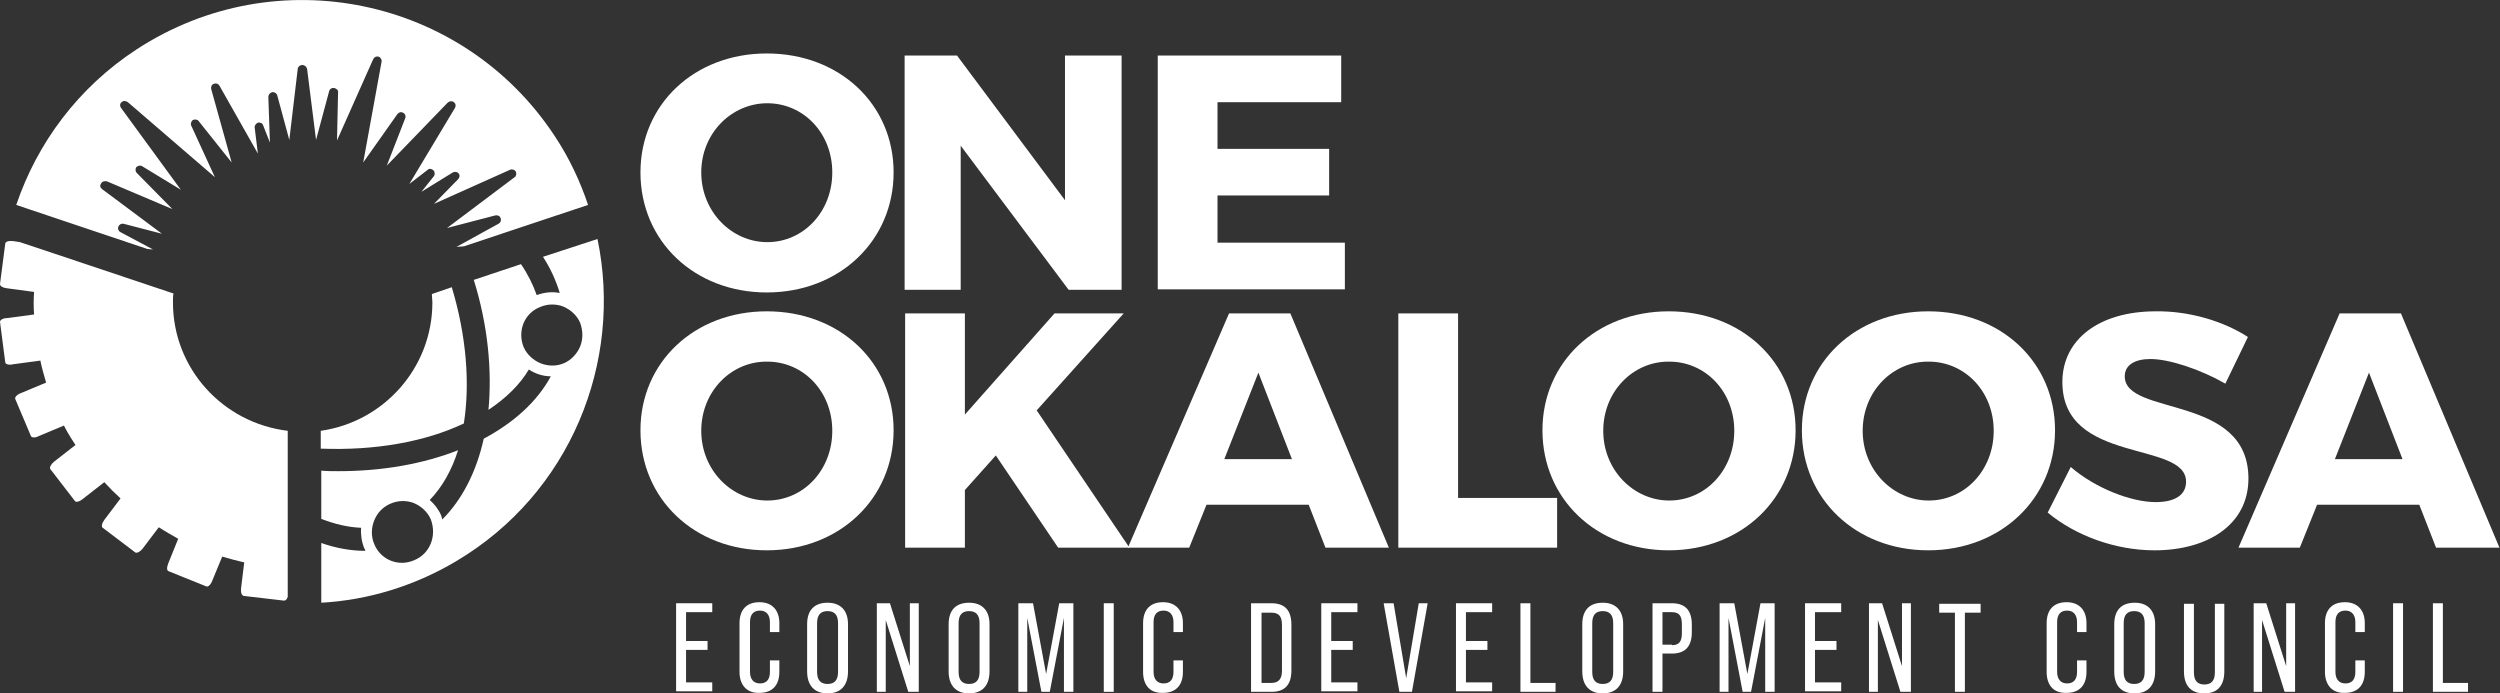 <?xml version="1.0" encoding="utf-8"?>
<!-- Generator: Adobe Illustrator 25.0.1, SVG Export Plug-In . SVG Version: 6.00 Build 0)  -->
<svg version="1.1" id="Layer_1" xmlns="http://www.w3.org/2000/svg" xmlns:xlink="http://www.w3.org/1999/xlink" x="0px" y="0px"
	 viewBox="0 0 477 132.3" style="enable-background:new 0 0 477 132.3;" xml:space="preserve">
<rect x="0" y="0" width="477" height="132.3" fill="#333333" stroke="none"/>
<style type="text/css">
	.logo_white{fill:#FFFFFF;}
</style>
<g>
	<path class="logo_white" d="M170.5,32.9c0,13-10.3,22.9-24.2,22.9c-13.8,0-24.1-9.8-24.1-22.9c0-13,10.3-22.7,24.1-22.7
		C160.2,10.2,170.5,19.9,170.5,32.9z M133.8,32.9c0,7.5,5.8,13.3,12.6,13.3c6.9,0,12.4-5.8,12.4-13.3s-5.5-13.2-12.4-13.2
		C139.6,19.7,133.8,25.4,133.8,32.9z"/>
	<path class="logo_white" d="M203.9,55.3l-20.6-27.5v27.5h-10.7V10.6h10l20.6,27.6V10.6H214v44.7H203.9z"/>
	<path class="logo_white" d="M232.3,19.5v8.9h21.3v8.9h-21.3v9h24.3v8.9h-35.7V10.6h35v8.9H232.3z"/>
	<path class="logo_white" d="M170.5,82.1c0,13-10.3,22.9-24.2,22.9c-13.8,0-24.1-9.8-24.1-22.9c0-13,10.3-22.7,24.1-22.7
		C160.2,59.4,170.5,69.1,170.5,82.1z M133.8,82.2c0,7.5,5.8,13.3,12.6,13.3c6.9,0,12.4-5.8,12.4-13.3c0-7.5-5.5-13.2-12.4-13.2
		C139.6,68.9,133.8,74.6,133.8,82.2z"/>
	<path class="logo_white" d="M190,86.9l-5.9,6.6v11h-11.4V59.8h11.4v19.3l17.1-19.3h13.2l-16.6,18.5l17.7,26.2h-13.6L190,86.9z"/>
	<path class="logo_white" d="M230.2,96.3l-3.3,8.2h-11.7l19.3-44.7h11.7l18.8,44.7h-12.1l-3.2-8.2H230.2z M240.1,71.1l-6.5,16.5h12.9
		L240.1,71.1z"/>
	<path class="logo_white" d="M297.1,95v9.5h-30.3V59.8h11.4V95H297.1z"/>
	<path class="logo_white" d="M342.6,82.1c0,13-10.3,22.9-24.2,22.9c-13.8,0-24.1-9.8-24.1-22.9c0-13,10.3-22.7,24.1-22.7
		C332.3,59.4,342.6,69.1,342.6,82.1z M305.9,82.2c0,7.5,5.8,13.3,12.6,13.3c6.9,0,12.4-5.8,12.4-13.3c0-7.5-5.5-13.2-12.4-13.2
		C311.7,68.9,305.9,74.6,305.9,82.2z"/>
	<path class="logo_white" d="M392.1,82.1c0,13-10.3,22.9-24.2,22.9c-13.8,0-24.1-9.8-24.1-22.9c0-13,10.3-22.7,24.1-22.7
		C381.8,59.4,392.1,69.1,392.1,82.1z M355.4,82.2c0,7.5,5.8,13.3,12.6,13.3c6.9,0,12.4-5.8,12.4-13.3c0-7.5-5.5-13.2-12.4-13.2
		C361.2,68.9,355.4,74.6,355.4,82.2z"/>
	<path class="logo_white" d="M428.9,64.3l-4.3,8.9c-4.7-2.7-10.7-4.7-14.3-4.7c-2.9,0-4.9,1.1-4.9,3.3c0,7.7,23.6,3.3,23.6,19.5
		c0,8.9-7.9,13.7-17.9,13.7c-7.5,0-15.1-2.8-20.4-7.2l4.4-8.7c4.6,4,11.5,6.7,16.2,6.7c3.6,0,5.8-1.3,5.8-3.9
		c0-7.9-23.6-3.2-23.6-19c0-8.2,7.1-13.5,17.8-13.5C417.7,59.3,424.3,61.3,428.9,64.3z"/>
	<path class="logo_white" d="M442.1,96.3l-3.3,8.2h-11.7l19.3-44.7h11.7l18.8,44.7h-12.1l-3.2-8.2H442.1z M452,71.1l-6.5,16.5h12.9
		L452,71.1z"/>
	<g>
		<path class="logo_white" d="M129,115.1h6.9v1.7h-5v5.5h4.1v1.7h-4.1v6.2h5v1.7H129V115.1z"/>
		<path class="logo_white" d="M141.1,128.2v-9.3c0-2.5,1.3-4,3.8-4c2.4,0,3.8,1.5,3.8,4v1.7h-1.8v-1.9c0-1.4-0.7-2.2-1.9-2.2
			c-1.2,0-1.9,0.7-1.9,2.2v9.5c0,1.4,0.7,2.2,1.9,2.2c1.2,0,1.9-0.7,1.9-2.2V126h1.8v2.2c0,2.5-1.3,4-3.8,4
			C142.5,132.3,141.1,130.7,141.1,128.2z"/>
		<path class="logo_white" d="M154,128.1v-9c0-2.7,1.4-4.1,3.9-4.1c2.5,0,3.9,1.5,3.9,4.1v9c0,2.7-1.4,4.2-3.9,4.2
			C155.4,132.3,154,130.8,154,128.1z M159.9,128.2v-9.3c0-1.6-0.7-2.3-2-2.3c-1.3,0-2,0.7-2,2.3v9.3c0,1.6,0.7,2.3,2,2.3
			C159.2,130.5,159.9,129.8,159.9,128.2z"/>
		<path class="logo_white" d="M167.4,115.1h2.4l3.8,12v-12h1.7V132h-2l-4.3-13.7V132h-1.7V115.1z"/>
		<path class="logo_white" d="M181,128.1v-9c0-2.7,1.4-4.1,3.9-4.1c2.5,0,3.9,1.5,3.9,4.1v9c0,2.7-1.4,4.2-3.9,4.2
			C182.4,132.3,181,130.8,181,128.1z M186.9,128.2v-9.3c0-1.6-0.7-2.3-2-2.3c-1.3,0-2,0.7-2,2.3v9.3c0,1.6,0.7,2.3,2,2.3
			C186.2,130.5,186.9,129.8,186.9,128.2z"/>
		<path class="logo_white" d="M194.4,115.1h2.7l2.5,13.5l2.5-13.5h2.7V132H203v-14.1l-2.7,14.1h-1.6l-2.7-14.1V132h-1.7V115.1z"/>
		<path class="logo_white" d="M210.6,115.1h1.9V132h-1.9V115.1z"/>
		<path class="logo_white" d="M218.1,128.2v-9.3c0-2.5,1.3-4,3.8-4c2.4,0,3.8,1.5,3.8,4v1.7h-1.8v-1.9c0-1.4-0.7-2.2-1.9-2.2
			c-1.2,0-1.9,0.7-1.9,2.2v9.5c0,1.4,0.7,2.2,1.9,2.2c1.2,0,1.9-0.7,1.9-2.2V126h1.8v2.2c0,2.5-1.3,4-3.8,4
			C219.4,132.3,218.1,130.7,218.1,128.2z"/>
		<path class="logo_white" d="M238.7,115.1h3.9c2.6,0,3.8,1.4,3.8,4.1v8.7c0,2.7-1.2,4.1-3.8,4.1h-3.9V115.1z M242.6,130.3
			c1.3,0,2-0.7,2-2.3v-8.8c0-1.7-0.7-2.3-2-2.3h-1.9v13.4H242.6z"/>
		<path class="logo_white" d="M252.1,115.1h6.9v1.7h-5v5.5h4.1v1.7h-4.1v6.2h5v1.7h-6.9V115.1z"/>
		<path class="logo_white" d="M264,115.1h1.9l2.4,14.3l2.4-14.3h1.7l-3,16.9H267L264,115.1z"/>
		<path class="logo_white" d="M277.8,115.1h6.9v1.7h-5v5.5h4.1v1.7h-4.1v6.2h5v1.7h-6.9V115.1z"/>
		<path class="logo_white" d="M290.1,115.1h1.9v15.2h4.8v1.7h-6.7V115.1z"/>
		<path class="logo_white" d="M301.9,128.1v-9c0-2.7,1.4-4.1,3.9-4.1c2.5,0,3.9,1.5,3.9,4.1v9c0,2.7-1.4,4.2-3.9,4.2
			C303.3,132.3,301.9,130.8,301.9,128.1z M307.8,128.2v-9.3c0-1.6-0.7-2.3-2-2.3c-1.3,0-2,0.7-2,2.3v9.3c0,1.6,0.7,2.3,2,2.3
			C307.1,130.5,307.8,129.8,307.8,128.2z"/>
		<path class="logo_white" d="M315.3,115.1h3.7c2.6,0,3.8,1.4,3.8,4.1v1.4c0,2.7-1.2,4.1-3.8,4.1h-1.8v7.3h-1.9V115.1z M319,123.1
			c1.3,0,1.9-0.6,1.9-2.3v-1.7c0-1.7-0.6-2.3-1.9-2.3h-1.8v6.2H319z"/>
		<path class="logo_white" d="M328.2,115.1h2.7l2.5,13.5l2.5-13.5h2.7V132h-1.8v-14.1l-2.7,14.1h-1.6l-2.7-14.1V132h-1.7V115.1z"/>
		<path class="logo_white" d="M344.4,115.1h6.9v1.7h-5v5.5h4.1v1.7h-4.1v6.2h5v1.7h-6.9V115.1z"/>
		<path class="logo_white" d="M356.7,115.1h2.4l3.8,12v-12h1.7V132h-2l-4.3-13.7V132h-1.7V115.1z"/>
		<path class="logo_white" d="M373,116.9h-3v-1.7h7.9v1.7h-3V132H373V116.9z"/>
		<path class="logo_white" d="M390.5,128.2v-9.3c0-2.5,1.3-4,3.8-4c2.4,0,3.8,1.5,3.8,4v1.7h-1.8v-1.9c0-1.4-0.7-2.2-1.9-2.2
			c-1.2,0-1.9,0.7-1.9,2.2v9.5c0,1.4,0.7,2.2,1.9,2.2c1.2,0,1.9-0.7,1.9-2.2V126h1.8v2.2c0,2.5-1.3,4-3.8,4
			C391.8,132.3,390.5,130.7,390.5,128.2z"/>
		<path class="logo_white" d="M403.4,128.1v-9c0-2.7,1.4-4.1,3.9-4.1c2.5,0,3.9,1.5,3.9,4.1v9c0,2.7-1.4,4.2-3.9,4.2
			C404.7,132.3,403.4,130.8,403.4,128.1z M409.2,128.2v-9.3c0-1.6-0.7-2.3-2-2.3c-1.3,0-2,0.7-2,2.3v9.3c0,1.6,0.7,2.3,2,2.3
			C408.5,130.5,409.2,129.8,409.2,128.2z"/>
		<path class="logo_white" d="M416.7,128.1v-12.9h1.9v13.1c0,1.6,0.7,2.3,2,2.3s2-0.7,2-2.3v-13.1h1.8v12.9c0,2.7-1.3,4.2-3.8,4.2
			C418,132.3,416.7,130.8,416.7,128.1z"/>
		<path class="logo_white" d="M430,115.1h2.4l3.8,12v-12h1.7V132h-2l-4.3-13.7V132H430V115.1z"/>
		<path class="logo_white" d="M443.6,128.2v-9.3c0-2.5,1.3-4,3.8-4c2.4,0,3.8,1.5,3.8,4v1.7h-1.8v-1.9c0-1.4-0.7-2.2-1.9-2.2
			c-1.2,0-1.9,0.7-1.9,2.2v9.5c0,1.4,0.7,2.2,1.9,2.2c1.2,0,1.9-0.7,1.9-2.2V126h1.8v2.2c0,2.5-1.3,4-3.8,4
			C445,132.3,443.6,130.7,443.6,128.2z"/>
		<path class="logo_white" d="M456.6,115.1h1.9V132h-1.9V115.1z"/>
		<path class="logo_white" d="M464.2,115.1h1.9v15.2h4.8v1.7h-6.7V115.1z"/>
	</g>
	<g>
		<path class="logo_white" d="M29.2,47.6L23,44.3c-0.4-0.2-0.6-0.7-0.4-1.1c0.2-0.4,0.6-0.6,1-0.5l7.3,1.9l-11.4-8.5
			c-0.4-0.3-0.5-0.7-0.2-1.1c0.2-0.4,0.7-0.5,1.1-0.4l12.5,5.3L26.1,33c-0.3-0.3-0.3-0.8-0.1-1.1c0.3-0.3,0.8-0.4,1.1-0.2l7.4,4.5
			L23.1,20.6c-0.3-0.4-0.2-0.9,0.1-1.1c0.3-0.3,0.8-0.3,1.2,0L41,33.8l-4.5-9.8c-0.2-0.4,0-0.9,0.3-1.1c0.4-0.2,0.9-0.1,1.1,0.2
			l6.3,7.9L40.3,17c-0.1-0.4,0.1-0.9,0.5-1c0.4-0.2,0.9,0,1.1,0.4l7.3,12.9l-0.6-4.9c-0.1-0.4,0.2-0.8,0.6-1c0.4-0.1,0.9,0.1,1,0.5
			l1.3,3.3l-0.3-8.7c0-0.4,0.3-0.8,0.7-0.9c0.4-0.1,0.9,0.2,1,0.6l2.3,8.5l1.6-13.5c0-0.4,0.4-0.8,0.9-0.8c0,0,0,0,0,0
			c0.4,0,0.8,0.3,0.9,0.8l1.7,13.5l2.5-9.3c0.1-0.4,0.5-0.7,1-0.6c0.4,0.1,0.8,0.4,0.7,0.9l-0.2,9.1l6.9-15.5c0.2-0.4,0.6-0.6,1-0.5
			c0.4,0.1,0.7,0.6,0.6,1l-3.5,19.2l6.5-9.2c0.3-0.4,0.7-0.5,1.1-0.3c0.4,0.2,0.6,0.7,0.4,1.1l-3.5,9l11.6-12
			c0.3-0.3,0.8-0.4,1.2-0.1c0.4,0.3,0.4,0.8,0.2,1.1l-8.7,14.5l3.5-2.7c0.3-0.3,0.8-0.2,1.1,0.1c0.3,0.3,0.3,0.8,0.1,1.1l-2.4,3
			l6-3.7c0.4-0.2,0.9-0.1,1.1,0.2c0.3,0.3,0.2,0.8-0.1,1.1l-4.6,4.7l14.5-6.5c0.4-0.2,0.9,0,1.1,0.3c0.2,0.4,0.1,0.9-0.2,1.1
			l-12.9,9.7l9.2-2.4c0.4-0.1,0.9,0.1,1,0.5c0.2,0.4,0,0.9-0.4,1.1l-8,4.4l1.4-0.1l23.7-7.9c-1.5-4.5-3.6-9-6.4-13.2
			C88.4-0.5,52.8-8,26.1,9.4c-11.2,7.3-19,17.9-23,29.7l25,8.4L29.2,47.6z"/>
		<path class="logo_white" d="M33,57.7c0-0.6,0-1.2,0.1-1.7l-23-7.7l-6.3-2.1L2.5,46C1.7,45.9,1,46.1,1,46.5l-1,7.7c0,0.4,0.5,0.7,1.3,0.8
			l5.2,0.7c-0.1,1.4-0.1,2.9,0,4.3l-5.2,0.7C0.5,60.7,0,61.1,0,61.4l1,7.7c0,0.4,0.7,0.6,1.5,0.4l5.2-0.7C8,70.3,8.4,71.6,8.8,73
			L4,75c-0.8,0.3-1.2,0.8-1.1,1.1l3,7.1c0.1,0.3,0.8,0.4,1.5,0l4.8-2c0.4,0.8,0.8,1.5,1.3,2.3c0.3,0.5,0.6,0.9,0.9,1.4l-4.1,3.2
			c-0.6,0.5-0.9,1.1-0.7,1.4l4.7,6.1c0.2,0.3,0.9,0.1,1.5-0.4l4.1-3.2c1,1.1,2,2.1,3.1,3.1l-3.1,4.1c-0.5,0.7-0.6,1.3-0.3,1.5
			l6.2,4.7c0.3,0.2,0.9-0.1,1.4-0.7l3.1-4.1c1.2,0.8,2.5,1.5,3.7,2.2l-1.9,4.7c-0.3,0.8-0.3,1.4,0.1,1.5l7.2,2.9
			c0.3,0.1,0.8-0.3,1.1-1.1l1.9-4.6c1.4,0.4,2.8,0.8,4.2,1.1l-0.6,4.9c-0.1,0.8,0.1,1.4,0.5,1.5l7.7,0.9c0.3,0,0.5-0.2,0.7-0.7v-5.5
			v-3.3V82.2C42.5,80.7,33,70.3,33,57.7z"/>
		<g>
			<path class="logo_white" d="M88.5,80.8c1.2-7.6,0.5-16.7-2.3-26l-3.8,1.3c0,0.5,0.1,1.1,0.1,1.6c0,12.5-9.3,22.8-21.3,24.5v3.4
				C71.6,86,81.1,84.3,88.5,80.8z"/>
			<path class="logo_white" d="M114,45.6L103.6,49c1.5,2.3,2.5,4.6,3.2,6.9c-1.5-0.3-3-0.1-4.4,0.4c-0.7-2-1.7-4-3-5.9l-9,3
				c2.7,8.7,3.5,17.2,2.8,24.8c3.3-2.2,6-4.8,7.7-7.7c1.2,0.8,2.7,1.3,4.2,1.3c-2.6,4.8-7,8.8-12.8,11.9c-1.4,6.3-4.1,11.6-7.9,15.4
				c-0.1-0.2-0.1-0.4-0.2-0.7c-0.5-1.2-1.3-2.2-2.2-3c2.4-2.5,4.2-5.7,5.4-9.5c-6.6,2.6-14.4,4-22.8,4c-1.1,0-2.2,0-3.3-0.1v9.2
				c2.6,1,5.1,1.6,7.6,1.7c-0.1,1.3,0.1,2.7,0.6,3.9c0.1,0.2,0.2,0.3,0.2,0.5c-2.7,0-5.6-0.5-8.4-1.5V115c8.8-0.5,17.6-3.1,25.7-7.9
				C108.8,94.2,118.9,69.1,114,45.6z M79,106.9c-3,1.3-6.4-0.1-7.6-3.1c-0.6-1.4-0.6-3,0-4.5s1.7-2.6,3.1-3.2
				c0.7-0.3,1.5-0.5,2.3-0.5c0.7,0,1.5,0.1,2.2,0.4c1.4,0.6,2.6,1.7,3.2,3.1C83.4,102.3,82,105.7,79,106.9z M110.7,66.1
				c-0.6,1.4-1.7,2.6-3.1,3.2c-1.4,0.6-3,0.6-4.5,0c-1.4-0.6-2.6-1.7-3.2-3.1c-1.2-3,0.1-6.4,3.1-7.6h0c0.7-0.3,1.5-0.5,2.3-0.5
				c0.7,0,1.5,0.1,2.2,0.4c1.4,0.6,2.6,1.7,3.2,3.1C111.2,63,111.3,64.6,110.7,66.1z"/>
		</g>
	</g>
</g>
</svg>
